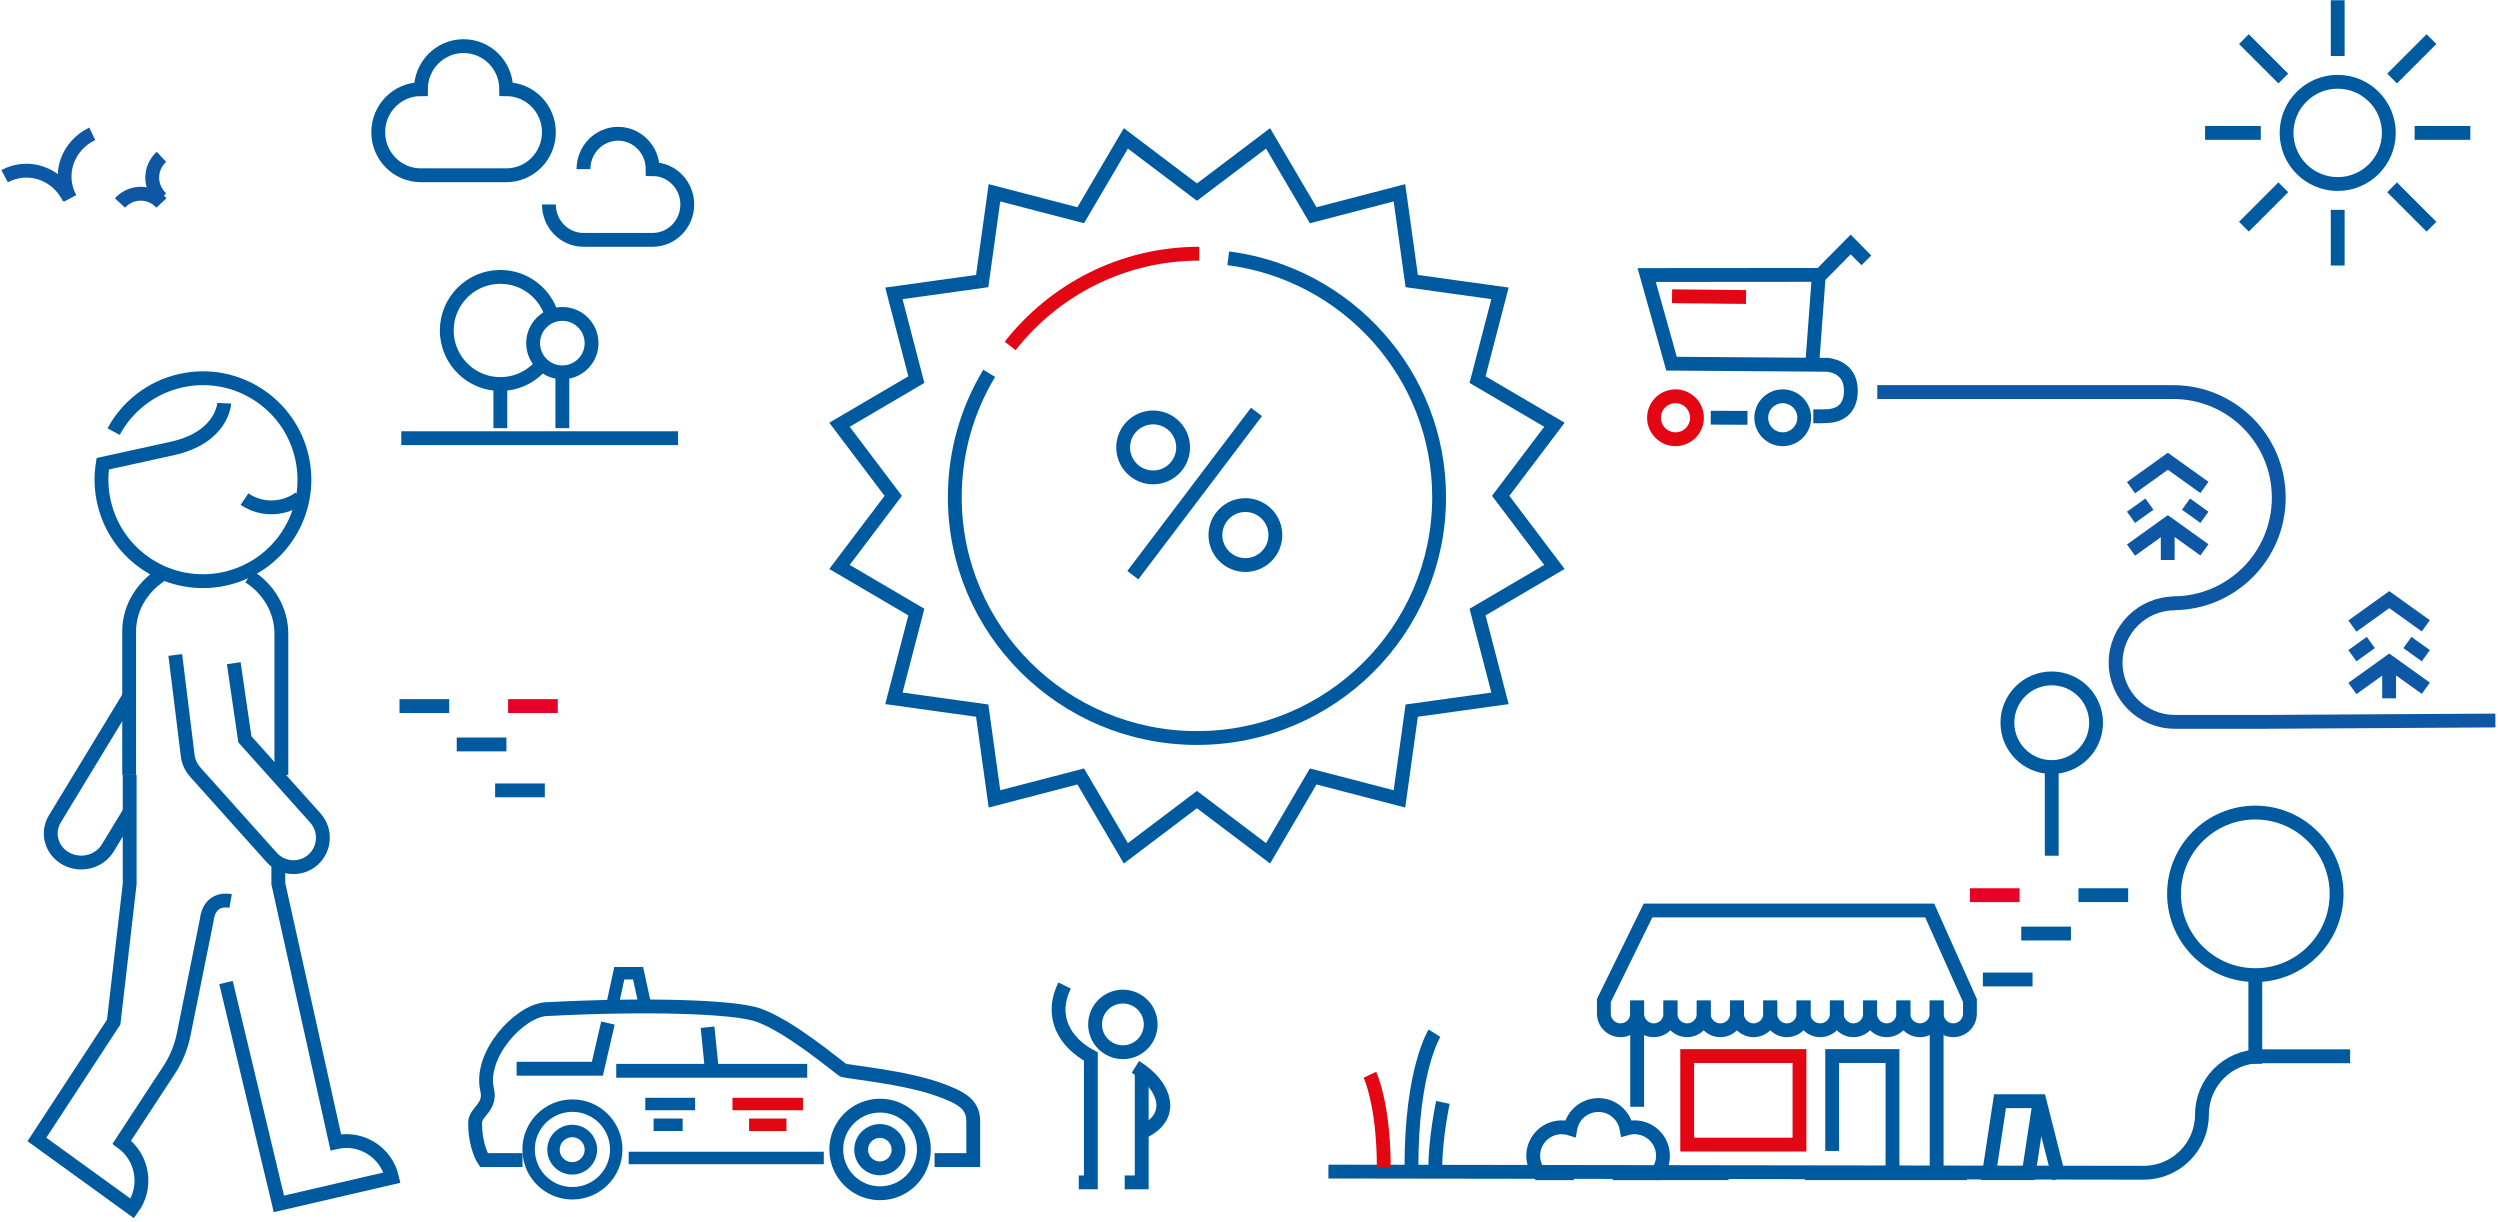 <?xml version="1.0" encoding="UTF-8"?>
<svg xmlns="http://www.w3.org/2000/svg" xmlns:xlink="http://www.w3.org/1999/xlink" width="542px" height="265px" viewBox="0 0 542 265" version="1.1">
  <title>Group 2</title>
  <desc>Created with Sketch.</desc>
  <g id="Page-1" stroke="none" stroke-width="1" fill="none" fill-rule="evenodd">
    <g id="Erbjudanden" transform="translate(-713, -216)">
      <g id="Group-2" transform="translate(714, 216)">
        <g id="Group">
          <g id="line">
            <g id="Group-5" transform="translate(426, 193)" stroke-width="3">
              <line x1="0.075" y1="1.075" x2="10.847" y2="1.075" id="Stroke-1" stroke="#E90029"></line>
              <line x1="11.209" y1="9.397" x2="21.98" y2="9.397" id="Stroke-2" stroke="#005AA0"></line>
              <line x1="23.614" y1="1.075" x2="34.385" y2="1.075" id="Stroke-3" stroke="#005AA0"></line>
              <line x1="2.886" y1="19.352" x2="13.658" y2="19.352" id="Stroke-4" stroke="#005AA0"></line>
            </g>
            <g id="Main-house" transform="translate(287, 224)" stroke-width="3">
              <path d="M0,30 L176.758,30.253 C183.732,30.253 189.385,24.6 189.385,17.627 C189.385,10.653 195.038,5 202.012,5 L221.5,5" id="Path-7" stroke="#005AA0"></path>
              <g id="Group-6" transform="translate(9, 0)">
                <path d="M9,29 C9,7.836 14,0 14,0" id="Stroke-43" stroke="#005AA0"></path>
                <path d="M0,9 C0,9 3,15.411 3,29" id="Stroke-45" stroke="#E30613"></path>
                <path d="M15.819,15 C15.819,15 14.181,22.737 14.181,29" id="Stroke-47" stroke="#005AA0"></path>
              </g>
            </g>
            <g id="Group-64" transform="translate(95, 60)" stroke="#005AA0" stroke-width="3">
              <g id="round-tree" transform="translate(0.862, 0.031)">
                <line x1="25.054" y1="20.696" x2="25.054" y2="32.792" id="Stroke-37"></line>
                <path d="M20.65,18.904 C18.521,21.539 15.263,23.226 11.612,23.226 C8.541,23.226 5.749,22.032 3.671,20.085 C1.412,17.967 0,14.954 0,11.612 C0,5.199 5.199,0 11.612,0 C16.929,0 21.413,3.573 22.789,8.45" id="Stroke-39"></path>
                <path d="M31.388,14.362 C31.388,15.86 30.868,17.236 30,18.32 C28.839,19.768 27.055,20.696 25.054,20.696 C21.556,20.696 18.72,17.86 18.72,14.362 C18.72,10.864 21.556,8.028 25.054,8.028 C28.552,8.028 31.388,10.864 31.388,14.362 Z" id="Stroke-40"></path>
                <line x1="11.612" y1="23.225" x2="11.612" y2="32.792" id="Stroke-38"></line>
              </g>
            </g>
            <path d="M90.25,19.333 C85.141,19.333 81,23.512 81,28.666 C81,33.821 85.141,38 90.25,38 L108.75,38 C113.859,38 118,33.821 118,28.666 C118,23.512 113.859,19.333 108.75,19.333 C108.75,14.179 104.609,10 99.5,10 C94.391,10 90.25,14.179 90.25,19.333 Z" id="Stroke-1" stroke="#005AA0" stroke-width="3"></path>
            <path d="M118,44.333 C118,48.568 121.357,52 125.5,52 L140.5,52 C144.642,52 148,48.568 148,44.333 C148,40.099 144.642,36.667 140.5,36.667 C140.5,32.432 137.142,29 133,29 C128.858,29 125.5,32.432 125.5,36.667" id="Stroke-1" stroke="#005AA0" stroke-width="3"></path>
            <g id="sun" transform="translate(477, 0)" stroke="#005AA0" stroke-width="3">
              <line x1="12.136" y1="28.813" x2="0.056" y2="28.813" id="Stroke-1"></line>
              <line x1="57.57" y1="28.813" x2="45.49" y2="28.813" id="Stroke-2"></line>
              <line x1="28.813" y1="45.491" x2="28.813" y2="57.569" id="Stroke-3"></line>
              <line x1="28.813" y1="0.056" x2="28.813" y2="12.137" id="Stroke-4"></line>
              <line x1="8.479" y1="8.479" x2="17.021" y2="17.021" id="Stroke-5"></line>
              <line x1="40.605" y1="40.605" x2="49.147" y2="49.147" id="Stroke-6"></line>
              <line x1="49.147" y1="8.479" x2="40.604" y2="17.021" id="Stroke-7"></line>
              <line x1="17.02" y1="40.605" x2="8.479" y2="49.147" id="Stroke-8"></line>
              <path d="M39.896,28.813 C39.896,22.696 34.93,17.73 28.813,17.73 C22.696,17.73 17.729,22.696 17.729,28.813 C17.729,34.931 22.696,39.897 28.813,39.897 C34.93,39.897 39.896,34.931 39.896,28.813 Z" id="Stroke-9"></path>
            </g>
            <g id="Group-20" transform="translate(434, 147)" stroke="#005AA0" stroke-width="3">
              <line x1="9.815" y1="19.297" x2="9.815" y2="38.52" id="Stroke-1"></line>
              <path d="M19.426,9.686 C19.426,11.958 18.637,14.046 17.32,15.691 C15.558,17.889 12.851,19.297 9.815,19.297 C4.507,19.297 0.204,14.994 0.204,9.686 C0.204,4.378 4.507,0.075 9.815,0.075 C15.123,0.075 19.426,4.378 19.426,9.686 Z" id="Stroke-2"></path>
              <line x1="53.952" y1="64.406" x2="53.952" y2="83.628" id="Stroke-3"></line>
              <path d="M71.572,46.785 C71.572,56.516 63.683,64.406 53.952,64.406 C49.292,64.406 45.054,62.597 41.903,59.642 C38.474,56.428 36.331,51.856 36.331,46.785 C36.331,37.054 44.22,29.165 53.952,29.165 C63.683,29.165 71.572,37.054 71.572,46.785 Z" id="Stroke-4"></path>
            </g>
            <g id="Group-3" transform="translate(509, 130)" stroke="#0D57A5" stroke-width="3">
              <polyline id="Stroke-1" points="1.33226763e-13 5.733 7.988 -8.2067686e-13 15.921 5.679"></polyline>
              <polyline id="Stroke-2" points="1.33226763e-13 19.263 7.988 13.529 15.921 19.209"></polyline>
              <line x1="-4.10782519e-13" y1="12.157" x2="3.994" y2="9.291" id="Stroke-3"></line>
              <line x1="15.922" y1="12.157" x2="11.927" y2="9.291" id="Stroke-4"></line>
              <line x1="7.961" y1="14.4" x2="7.961" y2="21.402" id="Stroke-5"></line>
            </g>
            <g id="Group-5" transform="translate(17, 36.5) scale(-1, 1) translate(-17, -36.5) translate(0, 29)" stroke="#0D57A5" stroke-width="3">
              <path d="M0,14 C2.667,11.514 2.667,7.486 0,5" id="Stroke-1"></path>
              <path d="M9,15 C6.514,12.333 2.486,12.333 0,15" id="Stroke-2"></path>
              <path d="M19.798,14 C22.556,8.879 20.408,2.611 15,0" id="Stroke-3"></path>
              <path d="M34,9.202 C28.879,6.444 22.611,8.592 20,14" id="Stroke-4"></path>
            </g>
            <path d="M470.142,130.787 C482.786,130.787 493.036,120.537 493.036,107.893 C493.036,95.25 482.786,85 470.142,85 L406,85" id="Shape" stroke="#0D57A5" stroke-width="3"></path>
            <path d="M470.506,130.816 C463.414,130.816 457.665,136.565 457.665,143.657 C457.665,150.748 463.414,156.497 470.506,156.497 L490.32,156.497 L540,156.204" id="Stroke-7" stroke="#0D57A5" stroke-width="3"></path>
            <g id="company/taxi-copy" transform="translate(102, 211)">
              <g id="lines">
                <path d="M78.3,38.2 C78.3,39.706 78.65,41.13 79.273,42.395 C80.823,45.538 84.059,47.7 87.8,47.7 C93.046,47.7 97.3,43.447 97.3,38.2 C97.3,32.953 93.046,28.7 87.8,28.7 C82.553,28.7 78.3,32.953 78.3,38.2 Z" id="Stroke-1" stroke="#005AA0" stroke-width="3"></path>
                <line x1="75.6" y1="40.05" x2="33.3" y2="40.05" id="Stroke-3" stroke="#005AA0" stroke-width="2.7"></line>
                <path d="M83.7,38.25 C83.7,40.487 85.513,42.3 87.75,42.3 C89.987,42.3 91.8,40.487 91.8,38.25 C91.8,36.013 89.987,34.2 87.75,34.2 C86.727,34.2 85.793,34.579 85.08,35.204 C84.234,35.947 83.7,37.037 83.7,38.25 Z" id="Stroke-5" stroke="#005AA0" stroke-width="3"></path>
                <path d="M11.6,38.2 C11.6,39.706 11.95,41.13 12.574,42.395 C14.123,45.538 17.359,47.7 21.1,47.7 C26.346,47.7 30.6,43.447 30.6,38.2 C30.6,32.953 26.346,28.7 21.1,28.7 C15.854,28.7 11.6,32.953 11.6,38.2 Z" id="Stroke-7" stroke="#005AA0" stroke-width="2.7"></path>
                <path d="M17,38.25 C17,40.487 18.813,42.3 21.05,42.3 C23.287,42.3 25.1,40.487 25.1,38.25 C25.1,36.013 23.287,34.2 21.05,34.2 C20.027,34.2 19.093,34.579 18.38,35.204 C17.534,35.947 17,37.037 17,38.25 Z" id="Stroke-9" stroke="#005AA0" stroke-width="2.7"></path>
                <line x1="55.8" y1="28.35" x2="71.1" y2="28.35" id="Stroke-11" stroke="#E30613" stroke-width="2.7"></line>
                <line x1="59.4" y1="32.85" x2="67.5" y2="32.85" id="Stroke-13" stroke="#E30613" stroke-width="2.7"></line>
                <line x1="36.9" y1="28.35" x2="47.7" y2="28.35" id="Stroke-15" stroke="#005AA0" stroke-width="2.7"></line>
                <line x1="38.7" y1="32.85" x2="45" y2="32.85" id="Stroke-17" stroke="#005AA0" stroke-width="2.7"></line>
                <path d="M10.283,40.5 L1.898,40.5 C1.898,40.5 0.017,37.773 0,32.495 C-0.008,29.922 3.51,29.162 2.609,25.254 C0.857,17.666 9.539,8.25 15.277,7.792 C36.336,6.678 56.192,7.145 61.551,9.116 C68.234,11.573 77.352,19.253 79.745,20.994 C80.238,21.354 93.302,22.478 100.885,25.323 C105.056,26.887 108,28.212 108,32.081 L108,40.5 L99.615,40.5" id="Stroke-21" stroke="#005AA0" stroke-width="3"></path>
                <polyline id="Stroke-25" stroke="#005AA0" stroke-width="2.7" points="29.7 7.2 31.261 0 35.339 0 36.9 7.2"></polyline>
                <line x1="72" y1="21.15" x2="30.6" y2="21.15" id="Stroke-27" stroke="#005AA0" stroke-width="3"></line>
                <line x1="50.4" y1="11.7" x2="51.3" y2="20.7" id="Stroke-29" stroke="#005AA0" stroke-width="3"></line>
                <polyline id="Stroke-31" stroke="#005AA0" stroke-width="3" points="28.8 10.8 26.514 20.7 9 20.7"></polyline>
              </g>
            </g>
            <g id="Group-4" transform="translate(461, 100)" stroke="#0D57A5" stroke-width="3">
              <polyline id="Stroke-1" points="1.33226763e-13 5.733 7.988 -8.21120949e-13 15.921 5.679"></polyline>
              <polyline id="Stroke-2" points="1.33226763e-13 19.263 7.988 13.529 15.921 19.209"></polyline>
              <line x1="-4.10116385e-13" y1="12.157" x2="3.994" y2="9.291" id="Stroke-3"></line>
              <line x1="15.922" y1="12.157" x2="11.927" y2="9.291" id="Stroke-4"></line>
              <line x1="7.961" y1="14.4" x2="7.961" y2="21.402" id="Stroke-5"></line>
            </g>
            <g id="Group-5-Copy" transform="translate(102.5, 162) scale(-1, 1) translate(-102.5, -162) translate(85, 152)" stroke-width="3">
              <line x1="0.075" y1="1.075" x2="10.847" y2="1.075" id="Stroke-1" stroke="#E90029"></line>
              <line x1="11.209" y1="9.397" x2="21.98" y2="9.397" id="Stroke-2" stroke="#005AA0"></line>
              <line x1="23.614" y1="1.075" x2="34.385" y2="1.075" id="Stroke-3" stroke="#005AA0"></line>
              <line x1="2.886" y1="19.352" x2="13.658" y2="19.352" id="Stroke-4" stroke="#005AA0"></line>
            </g>
            <g id="Group-9" transform="translate(228, 213)" stroke="#005AA0" stroke-width="3">
              <path d="M20.221,10.804 C19.275,13.996 15.919,15.817 12.728,14.87 C9.536,13.924 7.716,10.569 8.662,7.376 C9.608,4.185 12.962,2.364 16.155,3.311 C19.347,4.257 21.167,7.612 20.221,10.804 Z" id="Stroke-1"></path>
              <polyline id="Stroke-3" points="18.524 19.903 18.524 43.34 14.834 43.34"></polyline>
              <path d="M1.81,0.661 C-1.548,7.494 1.984,13.127 7.497,16.047 L7.497,43.34 L4.881,43.34" id="Stroke-5"></path>
              <path d="M17.157,18.289 C20.631,20.46 22.575,22.992 23.087,25.502 C23.554,27.803 22.779,30.553 18.622,32.444" id="Stroke-7"></path>
            </g>
            <g id="Group-57" transform="translate(7, 82)" stroke="#005AA0" stroke-width="3">
              <path d="M20,94.205 L15.356,101.853 C13.536,104.855 9.463,105.894 6.307,104.161 C3.152,102.428 2.061,98.554 3.883,95.553 L20,69" id="Stroke-1"></path>
              <path d="M52.34,105 L52.34,109.594 L64.797,165.638 C70.273,164.368 75.737,167.801 77,173.307 L52.464,179 L41,131.012" id="Stroke-3"></path>
              <path d="M46,43 C50.209,45.669 53,50.246 53,55.417 L53,86" id="Stroke-5"></path>
              <path d="M28,42 C23.213,44.652 20,49.44 20,54.877 L20,86" id="Stroke-7"></path>
              <path d="M30,60 L32.709,81.911 C32.887,83.279 33.499,84.482 34.377,85.423 C34.411,85.464 34.434,85.512 34.469,85.551 L50.894,103.888 C53.237,106.502 57.286,106.72 59.894,104.371 C62.501,102.023 62.718,97.962 60.375,95.349 L45.09,78.284 L42.677,61.779" id="Stroke-9"></path>
              <path d="M20.113,86 L20.113,109.654 L16.651,139.584 L0,165.033 L20.689,180 C24.047,175.405 23.024,168.973 18.407,165.632 L28.679,149.939 C30.2,147.616 31.263,145.026 31.811,142.307 L36.832,117.424 C36.832,117.424 37.105,112.474 42,113.329" id="Stroke-11"></path>
              <path d="M40.614,5.42 C40.614,5.42 40.287,12.825 29.315,15.237 L14.281,18.542 L14.148,19.449 C13.871,21.815 13.977,24.265 14.517,26.721 C17.126,38.587 28.858,46.091 40.722,43.482 C52.586,40.874 60.09,29.142 57.483,17.278 C54.875,5.414 43.142,-2.09 31.277,0.517 C24.764,1.95 19.565,6.131 16.632,11.575" id="Stroke-49"></path>
              <path d="M57,26 C55.837,26.836 54.536,27.42 53.178,27.733 C50.463,28.358 47.521,27.9 45,26.211" id="Stroke-51"></path>
            </g>
            <g id="Group-9" transform="translate(356, 53)" stroke-width="3">
              <path d="M29.497,32.913 C32.068,32.913 34.155,35 34.155,37.571 C34.155,40.141 32.068,42.228 29.497,42.228 C26.927,42.228 24.84,40.141 24.84,37.571 C24.84,35 26.927,32.913 29.497,32.913 Z" id="Stroke-1" stroke="#005AA0" stroke-linecap="round" stroke-linejoin="round"></path>
              <path d="M6.247,32.913 C8.817,32.913 10.904,35 10.904,37.571 C10.904,40.141 8.817,42.228 6.247,42.228 C3.676,42.228 1.589,40.141 1.589,37.571 C1.589,35 3.676,32.913 6.247,32.913 Z" id="Stroke-3" stroke="#E30613" stroke-linecap="round" stroke-linejoin="round"></path>
              <line x1="15.388" y1="37.561" x2="20.356" y2="37.58" id="Stroke-4" stroke="#005AA0" stroke-linecap="square" stroke-linejoin="round"></line>
              <polyline id="Stroke-5" stroke="#E30613" stroke-linecap="square" stroke-linejoin="round" points="7 11.244 15.488 11.331 20.041 11.377"></polyline>
              <path d="M46.575,2.378 L44.227,0 L37.715,6.596 L0,6.628 L5.387,25.844 L39.078,26.087 C39.097,26.1 44.334,26.248 44.271,31.793 C44.22,36.173 41.261,37.071 39.395,37.201 C38.533,37.261 37.626,37.26 37.626,37.26" id="Stroke-6" stroke="#005AA0" stroke-linecap="square"></path>
              <line x1="37.26" y1="7.452" x2="36.018" y2="24.219" id="Stroke-7" stroke="#005AA0" stroke-linecap="square" stroke-linejoin="round"></line>
            </g>
            <line x1="146" y1="95" x2="86" y2="95" id="Path-83" stroke="#005AA0" stroke-width="3"></line>
          </g>
          <g id="company/cafe_boutique2" transform="translate(331, 197)" stroke-width="3">
            <g id="lines">
              <line x1="22.936" y1="25.293" x2="22.936" y2="42.946" id="Stroke-1" stroke="#005AA0"></line>
              <line x1="87.866" y1="25.293" x2="87.866" y2="57.425" id="Stroke-2" stroke="#005AA0"></line>
              <polyline id="Stroke-4" stroke="#005AA0" points="65.216 52.522 65.216 31.953 78.295 31.953 78.295 57.346"></polyline>
              <line x1="27.246" y1="57.346" x2="42.762" y2="57.346" id="Stroke-8" stroke="#005AA0"></line>
              <line x1="59.324" y1="57.346" x2="94.446" y2="57.346" id="Stroke-10" stroke="#005AA0"></line>
              <path d="M80.652,19.927 L80.652,22.756 C80.652,24.745 82.266,26.357 84.259,26.357 C86.251,26.357 87.866,24.745 87.866,22.756 L87.866,19.927" id="Stroke-12" stroke="#005AA0"></path>
              <path d="M66.223,19.927 L66.223,22.756 C66.223,24.745 67.838,26.357 69.83,26.357 C71.822,26.357 73.437,24.745 73.437,22.756 L73.437,19.927" id="Stroke-14" stroke="#005AA0"></path>
              <path d="M59.008,19.927 L59.008,22.756 C59.008,24.745 60.623,26.357 62.615,26.357 C64.608,26.357 66.223,24.745 66.223,22.756 L66.223,19.927" id="Stroke-16" stroke="#005AA0"></path>
              <path d="M51.794,19.927 L51.794,22.756 C51.794,24.745 53.408,26.357 55.401,26.357 C57.393,26.357 59.008,24.745 59.008,22.756 L59.008,19.927" id="Stroke-18" stroke="#005AA0"></path>
              <path d="M44.579,19.927 L44.579,22.756 C44.579,24.745 46.194,26.357 48.187,26.357 C50.178,26.357 51.794,24.745 51.794,22.756 L51.794,19.927" id="Stroke-20" stroke="#005AA0"></path>
              <path d="M37.364,19.927 L37.364,22.756 C37.364,24.745 38.979,26.357 40.972,26.357 C42.964,26.357 44.579,24.745 44.579,22.756 L44.579,19.927" id="Stroke-22" stroke="#005AA0"></path>
              <path d="M22.936,19.927 L22.936,22.756 C22.936,24.745 24.55,26.357 26.543,26.357 C28.535,26.357 30.15,24.745 30.15,22.756 L30.15,19.927" id="Stroke-24" stroke="#005AA0"></path>
              <path d="M87.866,19.927 L87.866,22.756 C87.866,24.745 89.481,26.357 91.474,26.357 C93.465,26.357 95.081,24.745 95.081,22.756 L95.081,19.927 L95.081,19.903 L86.363,0.399 L25.286,0.399 L15.721,19.903 L15.721,19.927 L15.721,22.756 C15.721,24.745 17.336,26.357 19.328,26.357 C21.321,26.357 22.935,24.745 22.935,22.756 L22.935,19.927" id="Stroke-26" stroke="#005AA0"></path>
              <path d="M73.437,19.927 L73.437,22.756 C73.437,24.745 75.052,26.357 77.044,26.357 C79.037,26.357 80.652,24.745 80.652,22.756 L80.652,19.927" id="Stroke-28" stroke="#005AA0"></path>
              <path d="M30.15,19.927 L30.15,22.756 C30.15,24.745 31.765,26.357 33.757,26.357 C35.75,26.357 37.365,24.745 37.365,22.756 L37.365,19.927" id="Stroke-30" stroke="#005AA0"></path>
              <path d="M17.634,57.346 L27.246,57.346 C28.244,56.05 28.733,54.368 28.461,52.625 C27.933,49.25 24.764,46.941 21.383,47.468 C21.125,47.509 20.874,47.569 20.628,47.639 C20.024,44.355 16.91,42.128 13.586,42.646 C10.899,43.064 8.893,45.15 8.445,47.682 C7.565,47.406 6.612,47.316 5.64,47.468 C2.259,47.995 -0.053,51.158 0.474,54.533 C0.64,55.595 1.068,56.55 1.682,57.346 L9.243,57.346" id="Stroke-32" stroke="#005AA0"></path>
              <polyline id="Stroke-34" stroke="#005AA0" points="114.421 58.515 110.19 41.742 101.604 41.742 99.238 57.345 107.825 57.345 110.19 41.742"></polyline>
              <polygon id="Stroke-7" stroke="#E30613" points="33.784 51.15 58.127 51.15 58.127 31.953 33.784 31.953"></polygon>
            </g>
          </g>
        </g>
        <g id="Group-17" transform="translate(181, 30)">
          <polygon id="Stroke-1" stroke="#005AA0" stroke-width="3" points="77.499 11.651 92.914 0 102.699 16.664 121.4 11.797 124.061 30.936 143.2 33.599 138.335 52.3 155 62.085 143.348 77.5 155 92.915 138.335 102.698 143.2 121.4 124.061 124.062 121.4 143.202 102.699 138.336 92.914 155 77.499 143.349 62.084 155 52.299 138.336 33.598 143.202 30.938 124.062 11.8 121.4 16.663 102.698 0 92.915 11.652 77.5 0 62.085 16.663 52.3 11.8 33.599 30.938 30.936 33.598 11.797 52.299 16.664 62.084 0"></polygon>
          <path d="M37,45 C46.561,32.818 61.374,25 78,25" id="Stroke-13" stroke="#E30613" stroke-width="3"></path>
          <path d="M84.289,26 C110.076,29.312 130,51.233 130,77.785 C130,106.623 106.494,130 77.5,130 C48.504,130 25,106.623 25,77.785 C25,67.967 27.724,58.782 32.462,50.938" id="Stroke-15" stroke="#005AA0" stroke-width="3"></path>
          <g id="Group-8" transform="translate(64, 60)"></g>
        </g>
        <line x1="245.5" y1="123.5" x2="270.5" y2="90.5" id="Line-2" stroke="#005AA0" stroke-width="3" stroke-linecap="square"></line>
        <circle id="Oval" stroke="#005AA0" stroke-width="3" fill-opacity="0" fill="#D8D8D8" cx="249" cy="97" r="6.5"></circle>
        <circle id="Oval" stroke="#005AA0" stroke-width="3" fill-opacity="0" fill="#D8D8D8" cx="269" cy="116" r="6.5"></circle>
      </g>
    </g>
  </g>
</svg>
